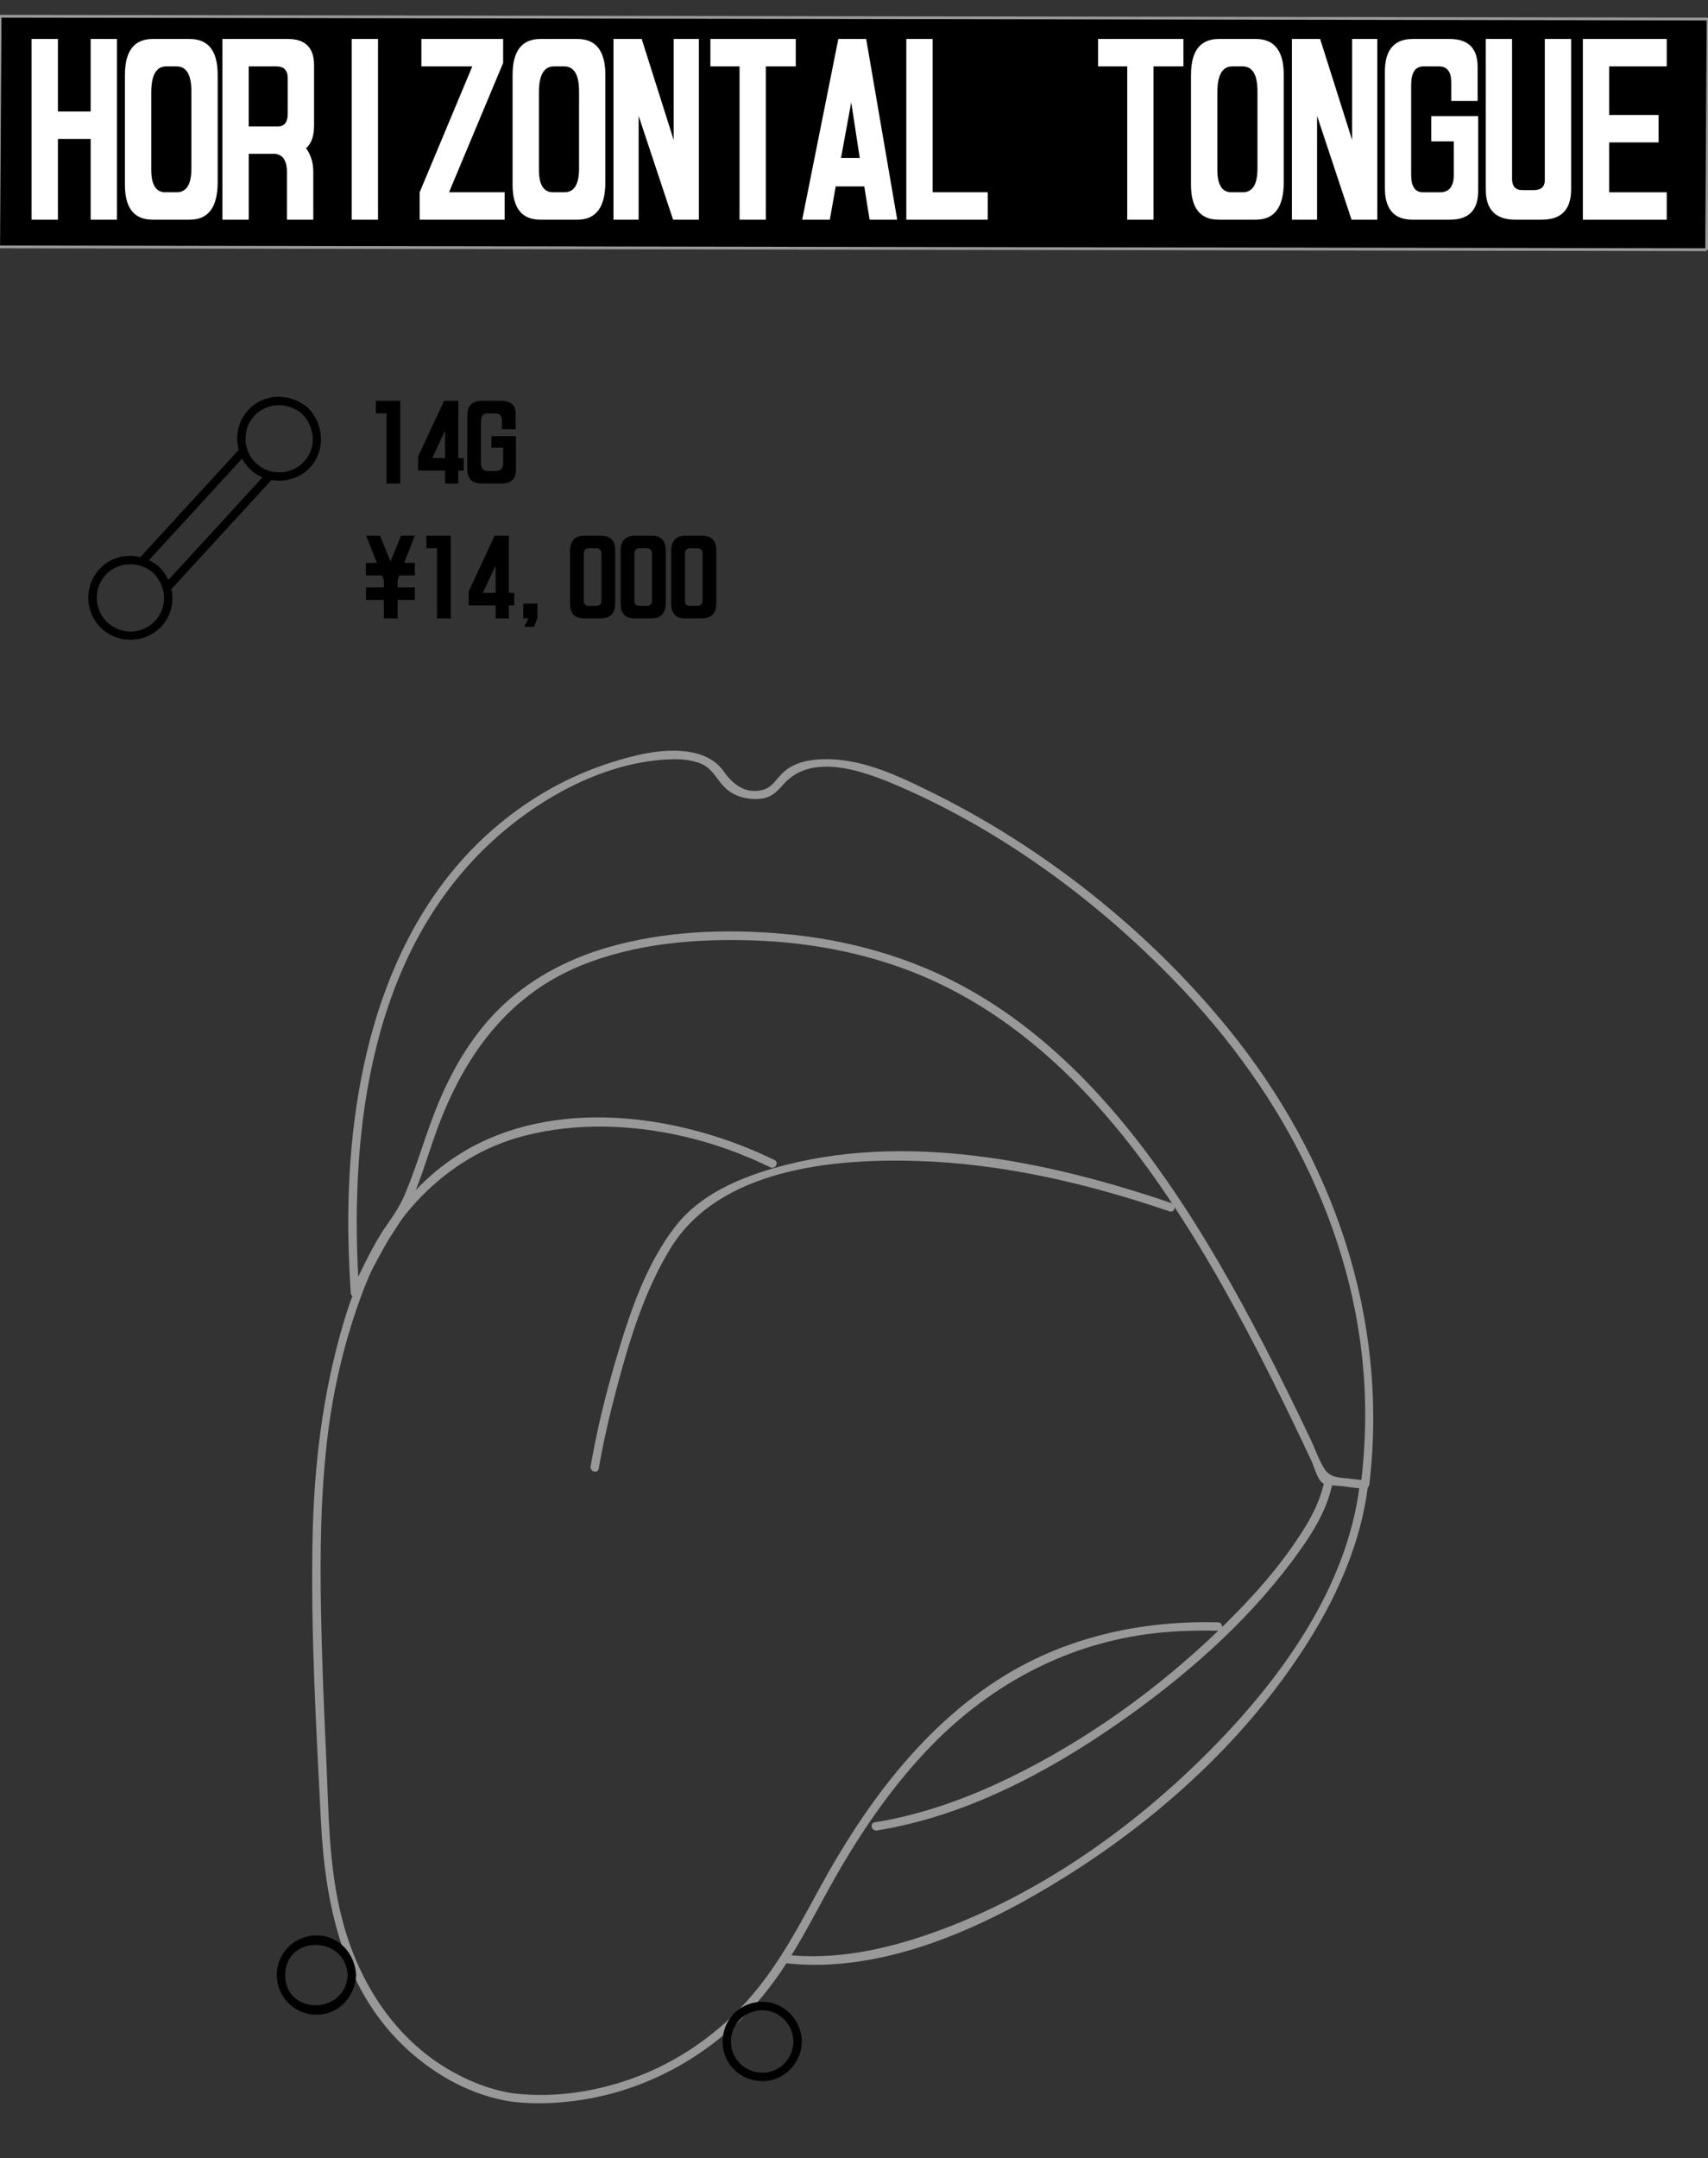 <svg id="_耳" xmlns="http://www.w3.org/2000/svg" viewBox="0 0 608.09 768"><rect x="0" y="0" width="608.09" height="768" fill="#333333" stroke="none"/><defs><style>.cls-1{fill:#fff}.cls-2{fill:#999}</style></defs><path style="stroke:#999;stroke-miterlimit:10" d="m607.62 88.85-608.1-.99.52-82.08 608.09.99-.51 82.08z"/><path d="M54.53 203.8c4.64 4.62 5.37 11.97.82 16.98s-12.13 5.22-16.98.82-5.26-12.16-.82-16.98 11.94-5.08 16.98-.82c1.47 1.24 3.6-.87 2.12-2.12-6.24-5.28-15.48-5.37-21.22.82s-5.16 15.67.82 21.22 15.67 5.16 21.22-.82c5.71-6.15 4.97-15.47-.82-21.22-1.37-1.36-3.49.76-2.12 2.12ZM107.48 147.2c4.64 4.62 5.37 11.97.82 16.98-4.4 4.85-12.13 5.22-16.98.82s-5.26-12.16-.82-16.98 11.94-5.08 16.98-.82c1.47 1.24 3.6-.87 2.12-2.12-6.24-5.28-15.48-5.37-21.22.82-5.56 6-5.16 15.67.82 21.22 5.99 5.57 15.67 5.16 21.22-.82s4.97-15.47-.82-21.22c-1.37-1.36-3.49.76-2.12 2.12Z"/><path d="M51.61 200.88c11.96-13.03 23.92-26.07 35.89-39.1 1.3-1.42-.81-3.55-2.12-2.12-11.96 13.03-23.92 26.07-35.89 39.1-1.3 1.42.81 3.55 2.12 2.12ZM61.03 209.62c11.98-13.05 23.95-26.1 35.93-39.15 1.3-1.42-.81-3.55-2.12-2.12-11.98 13.05-23.95 26.1-35.93 39.15-1.3 1.42.81 3.55 2.12 2.12Z"/><path class="cls-2" d="M127.88 460.08c-3.62-54.09 2.88-115.66 42.76-156.28 17.53-17.85 43.68-33.32 69.47-33.64 2.75-.03 5.47.3 8.12 1.1 5.77 1.75 6.59 6.23 10.67 9.73 3.3 2.83 8.92 3.96 13.15 3.03 3.11-.69 4.96-2.76 6.99-5.04 10.22-11.46 28.95-4.41 40.89.75 38.35 16.55 73.62 42.98 102.06 73.35 38.59 41.21 64.36 93.92 64.05 151.17-.04 7.99-.58 15.95-1.52 23.89l1.5-1.5c-1.85.02-3.73-.27-5.56-.49-3.75-.45-6.8-.2-8.92-3.48-1.98-3.07-3.25-6.95-4.82-10.26-5.33-11.22-10.79-22.36-16.51-33.39-10.49-20.25-21.78-40.16-34.8-58.91-21.26-30.62-47.86-58.52-82.32-74.03-17.01-7.65-35.24-12.08-53.8-13.75-20.84-1.87-42.63-1.07-62.83 4.76-14.9 4.3-28.85 11.77-39.76 22.91-8.93 9.12-15.42 20.21-20.37 31.91-4.56 10.77-7.57 22.12-12.1 32.89-1.76 4.17-4.01 7.57-6.59 11.22-4.96 7.01-8.68 15.6-12.55 23.3-.86 1.72 1.72 3.24 2.59 1.51 2.87-5.72 5.96-11.33 9.03-16.93 2.65-4.83 6.09-9.15 8.52-14.1 4.29-8.73 6.87-18.26 10.19-27.38 9.48-26.04 24.93-48.06 51.4-58.84 19.59-7.97 41.38-9.71 62.32-8.9 18.97.73 37.83 4.19 55.55 11.1 35.95 14.01 63.89 41.69 85.9 72.67 14.26 20.07 26.45 41.56 37.72 63.42 6.45 12.5 12.59 25.16 18.57 37.89.97 2.06 2.05 6.42 3.84 7.82 1.51 1.18 5.44 1.01 7.36 1.27 2.61.35 5.3.82 7.95.79.88 0 1.4-.69 1.5-1.5 6.97-59.29-12.92-116.23-50.23-162.09-28.66-35.22-66.09-64.83-106.9-84.77-12.13-5.93-25.08-11.92-38.92-11.05-4.55.29-9.01 1.41-12.48 4.49-2.36 2.1-3.96 5.36-7.17 6.28-6.17 1.77-10.88-1.81-14.12-6.45s-8.47-6.66-14.21-7.25c-8.57-.88-17.79 1.45-25.89 4.01-14.59 4.6-28.18 12.19-39.94 21.96-40.28 33.44-53.13 87.89-53.66 138.1-.1 9.58.24 19.16.88 28.72.13 1.92 3.13 1.93 3 0Z"/><path class="cls-2" d="M417.18 428.15c-44.14-15.08-95.47-25.73-141.51-12.52-12.92 3.71-26.4 9.58-34.92 20.38-10.82 13.71-16.67 31.5-21.54 48.03-3.64 12.38-6.75 25.02-8.94 37.75-.32 1.89 2.57 2.7 2.89.8 1.64-9.57 3.87-19.07 6.35-28.45 4.52-17.11 9.91-34.75 19.21-49.94 17.35-28.32 57.92-32.01 87.88-31.08 30.65.95 60.85 8.06 89.77 17.93 1.83.63 2.62-2.27.8-2.89ZM471.59 526.5c-1.58 8.83-6.62 16.89-11.71 24.12-7.37 10.47-16.13 19.98-25.33 28.87-22.1 21.35-47.62 39.76-75.29 53.18-15.16 7.35-31.18 13.11-47.86 15.79-1.9.31-1.09 3.2.8 2.89 30.94-4.98 59.88-20.11 85.39-37.79 23.27-16.13 45.45-35.34 62.47-58.11 6.19-8.28 12.57-17.78 14.42-28.15.34-1.89-2.55-2.7-2.89-.8Z"/><path class="cls-2" d="M484.02 528.89c-4.65 36.75-28.65 69.38-54.15 94.88-27.51 27.52-61.15 51.02-98.01 64.06-16.68 5.9-34.61 9.76-52.36 7.73-1.91-.22-1.9 2.78 0 3 34.92 3.99 70.86-12.67 99.71-30.68 34-21.23 65.09-49.61 86.54-83.68 10.6-16.83 18.76-35.46 21.27-55.31.24-1.91-2.76-1.89-3 0Z"/><path class="cls-2" d="M275.76 412.78c-32.19-15.68-75.21-22.36-108.04-4.51-23.91 13.01-37.85 37.01-45.39 62.34-7.54 25.32-10.57 51.17-11.07 77.48-.63 33.44 1.32 66.96 3.02 100.34 1.48 28.85 7.59 58.47 29.13 79.33 9.79 9.48 22.57 17.01 36.07 19.62 2.22.43 2.65.5 5.45.74 6.64.59 13.38.28 19.98-.59 24.9-3.29 47.56-15.84 64.26-34.53 12.7-14.23 20.22-31.27 29.71-47.59 9.21-15.83 19.82-30.96 32.61-44.13 21.64-22.27 49.23-36.85 80.25-40.19 7.28-.78 14.61-.99 21.93-.8 1.93.05 1.93-2.95 0-3-27.98-.73-55.57 5.49-79.16 20.94-27.36 17.91-47.21 45.22-62.67 73.57-8.88 16.27-17.12 32.1-30.63 45.15-9.7 9.37-21.16 16.9-33.76 21.77-13.97 5.4-29.63 7.98-44.58 6.18-1.26-.15-2.83-.43-4.99-.96-5.88-1.46-11.54-3.81-16.82-6.76-20.4-11.39-33.33-31.68-39.17-53.94-4.98-18.97-4.87-38.88-5.77-58.34-.78-16.86-1.49-33.72-1.81-50.59-.41-21.28-.21-42.67 2.39-63.82 2.13-17.29 6.42-35.1 12.66-51.38 4.71-12.26 11.28-23.77 20.5-33.2 10.28-10.52 22.57-18.09 36.87-21.77 18.5-4.76 38.34-4.01 56.86.28 10.61 2.46 20.86 6.18 30.65 10.95 1.73.84 3.25-1.74 1.51-2.59Z"/><path d="M123.79 702.81c-.77 14.24-22.25 14.37-22.25 0s21.48-14.25 22.25 0c.1 1.92 3.1 1.93 3 0-.41-7.66-6.13-14.12-14.12-14.12s-14.16 6.44-14.12 14.12 6 13.73 13.44 14.09c8.26.39 14.38-6.14 14.81-14.09.1-1.93-2.9-1.92-3 0ZM282.47 726.44c-.06 4.58-2.87 8.83-7.22 10.43s-9.39.3-12.43-3.27c-3.01-3.53-3.42-8.78-1.08-12.77s7.16-6.25 11.75-5.31c5.21 1.07 8.91 5.63 8.98 10.92.03 1.93 3.03 1.93 3 0-.08-5.91-3.72-11.18-9.27-13.26s-12-.3-15.71 4.23-4.34 11.18-1.26 16.3 9.07 7.69 14.89 6.58c6.58-1.26 11.26-7.24 11.35-13.85.03-1.93-2.97-1.93-3 0Z"/><path class="cls-1" d="M20.62 49.44v28.73h-9.37v-64.3h9.37v25.81h11.66V13.87h9.37v64.3h-9.37V49.44H20.62ZM44.48 26.62c0-8.5 3.3-12.75 9.91-12.75h13.14c6.65 0 9.97 4.25 9.97 12.75V64.8c0 8.91-3.3 13.37-9.91 13.37H54.31c-6.56 0-9.84-4.15-9.84-12.45v-39.1Zm9.37 33.96c.04 5.22 1.71 7.84 4.99 7.84h4.18c3.41-.05 5.12-2.87 5.12-8.45V32.54c0-5.94-1.75-8.91-5.26-8.91h-3.71c-3.55 0-5.32 3.1-5.32 9.3v27.66ZM100.82 56.2c-.85-.97-1.95-1.46-3.3-1.46h-8.96v23.43h-9.37v-64.3h23.32c6.2 0 9.3 3.1 9.3 9.3v21.59c0 3.64-.94 6.3-2.83 7.99 1.71 2.41 2.56 5.17 2.56 8.3v17.13h-9.37V61.05c-.04-2.15-.5-3.76-1.35-4.84ZM88.55 23.63v21.36H99c2.29-.05 3.44-1.54 3.44-4.46V27.7c-.04-2.71-1.37-4.07-3.98-4.07h-9.91ZM134.58 13.87v64.3h-9.37v-64.3h9.37ZM149.41 68.42l18.74-44.79h-18.13v-9.76h29.11v8.53l-19.27 46.02h19.81v9.76h-30.26v-9.76ZM182.5 26.62c0-8.5 3.3-12.75 9.91-12.75h13.14c6.65 0 9.97 4.25 9.97 12.75V64.8c0 8.91-3.3 13.37-9.91 13.37h-13.28c-6.56 0-9.84-4.15-9.84-12.45v-39.1Zm9.37 33.96c.04 5.22 1.71 7.84 4.99 7.84h4.18c3.41-.05 5.12-2.87 5.12-8.45V32.54c0-5.94-1.75-8.91-5.26-8.91h-3.71c-3.55 0-5.32 3.1-5.32 9.3v27.66ZM228.46 13.87l11.39 35.95V13.87h8.96v64.3h-9.17l-12.27-36.95v36.95h-8.96v-64.3h10.04ZM272.67 78.17h-9.37V23.63h-10.38v-9.76h30.39v9.76h-10.65v54.55ZM309.6 78.17l-1.89-11.83h-10.18l-2.09 11.83h-9.84l12.87-64.3h9.91l11.05 64.3h-9.84ZM299.42 56.2h6.67l-3.03-19.82-3.64 19.82ZM351.65 68.42v9.76h-28.98V13.87h9.37v54.55h19.61ZM410.69 78.17h-9.37V23.63h-10.38v-9.76h30.39v9.76h-10.65v54.55ZM424.03 26.62c0-8.5 3.3-12.75 9.91-12.75h13.14c6.65 0 9.97 4.25 9.97 12.75V64.8c0 8.91-3.3 13.37-9.91 13.37h-13.28c-6.56 0-9.84-4.15-9.84-12.45v-39.1Zm9.37 33.96c.04 5.22 1.71 7.84 4.99 7.84h4.18c3.41-.05 5.12-2.87 5.12-8.45V32.54c0-5.94-1.75-8.91-5.26-8.91h-3.71c-3.55 0-5.32 3.1-5.32 9.3v27.66ZM470 13.87l11.39 35.95V13.87h8.96v64.3h-9.17l-12.27-36.95v36.95h-8.96v-64.3h10.04ZM526.27 50.29v17.75c-.04 6.76-3.39 10.14-10.04 10.14h-13.34c-6.56 0-9.84-3.76-9.84-11.29V25.55c0-7.78 3.3-11.68 9.91-11.68h13.14c6.65 0 9.97 3.3 9.97 9.91v12.14h-9.37v-6.45c0-3.89-1.44-5.84-4.31-5.84h-5.73c-2.83.05-4.25 2.25-4.25 6.61v32.04c0 4.1 1.42 6.15 4.25 6.15h6.07c3.23-.05 4.85-2.1 4.85-6.15V50.3h-8.02v-8.99h16.71v8.99ZM538.33 13.87v49.71c0 2.72 1.21 4.07 3.64 4.07h4.25c2.52-.05 3.77-1.25 3.77-3.61V13.87h9.37v53.47c0 7.22-3.46 10.83-10.38 10.83h-9.57c-6.97 0-10.45-3.61-10.45-10.83V13.87h9.37ZM563.54 78.17v-64.3h29.86v9.76h-20.49v17.29h17.59v9.76h-17.59v17.75h20.49v9.76h-29.86Z"/><path d="M142.49 142.63v29.43h-4.89V147.1h-3.8v-4.46h8.68ZM163.16 142.63v20.36h1.93v4.46h-1.93v4.61h-4.71v-4.61h-9.6v-4.96l9.25-19.86h5.06Zm-9.25 20.36h4.54v-9.77l-4.54 9.77ZM183.69 159.3v8.12c-.02 3.09-1.77 4.64-5.24 4.64h-6.96c-3.42 0-5.13-1.72-5.13-5.17v-18.91c0-3.56 1.72-5.34 5.17-5.34h6.86c3.47 0 5.2 1.51 5.2 4.54v5.55h-4.89v-2.95c0-1.78-.75-2.67-2.25-2.67h-2.99c-1.48.02-2.21 1.03-2.21 3.02v14.66c0 1.88.74 2.81 2.21 2.81h3.16c1.69-.02 2.53-.96 2.53-2.81v-5.48h-4.18v-4.11h8.72v4.11ZM147.69 200.3v4.46h-5.52l-.6 1.58v2.67h6.12v4.46h-6.12v6.57h-4.92v-6.57h-6.36v-4.46h6.36v-2.67l-.63-1.58h-5.73v-4.46h3.9l-3.83-9.67h4.92l3.76 9.14 3.73-9.14h4.92l-3.8 9.67h3.8ZM160.49 190.63v29.43h-4.89V195.1h-3.8v-4.46h8.68ZM181.16 190.63v20.36h1.93v4.46h-1.93v4.61h-4.71v-4.61h-9.6v-4.96l9.25-19.86h5.06Zm-9.25 20.36h4.54v-9.77l-4.54 9.77ZM190.09 223.05h-3.45l1.51-3.02h-1.86v-5.24h5.06v5.24l-1.27 3.02ZM202.95 196.22c0-3.73 1.69-5.59 5.06-5.59h5.98c3.35.02 5.03 1.73 5.03 5.13v18.91c-.02 3.59-1.73 5.38-5.13 5.38h-6.01c-3.28 0-4.92-1.77-4.92-5.31v-18.53Zm4.89 17.51c0 1.24.63 1.86 1.9 1.86h2.5c1.27-.02 1.9-.64 1.9-1.86v-16.59c0-1.36-.63-2.04-1.9-2.04h-2.53c-1.24 0-1.86.68-1.86 2.04v16.59ZM220.95 196.22c0-3.73 1.69-5.59 5.06-5.59h5.98c3.35.02 5.03 1.73 5.03 5.13v18.91c-.02 3.59-1.73 5.38-5.13 5.38h-6.01c-3.28 0-4.92-1.77-4.92-5.31v-18.53Zm4.89 17.51c0 1.24.63 1.86 1.9 1.86h2.5c1.27-.02 1.9-.64 1.9-1.86v-16.59c0-1.36-.63-2.04-1.9-2.04h-2.53c-1.24 0-1.86.68-1.86 2.04v16.59ZM238.95 196.22c0-3.73 1.69-5.59 5.06-5.59h5.98c3.35.02 5.03 1.73 5.03 5.13v18.91c-.02 3.59-1.73 5.38-5.13 5.38h-6.01c-3.28 0-4.92-1.77-4.92-5.31v-18.53Zm4.89 17.51c0 1.24.63 1.86 1.9 1.86h2.5c1.27-.02 1.9-.64 1.9-1.86v-16.59c0-1.36-.63-2.04-1.9-2.04h-2.53c-1.24 0-1.86.68-1.86 2.04v16.59Z"/></svg>